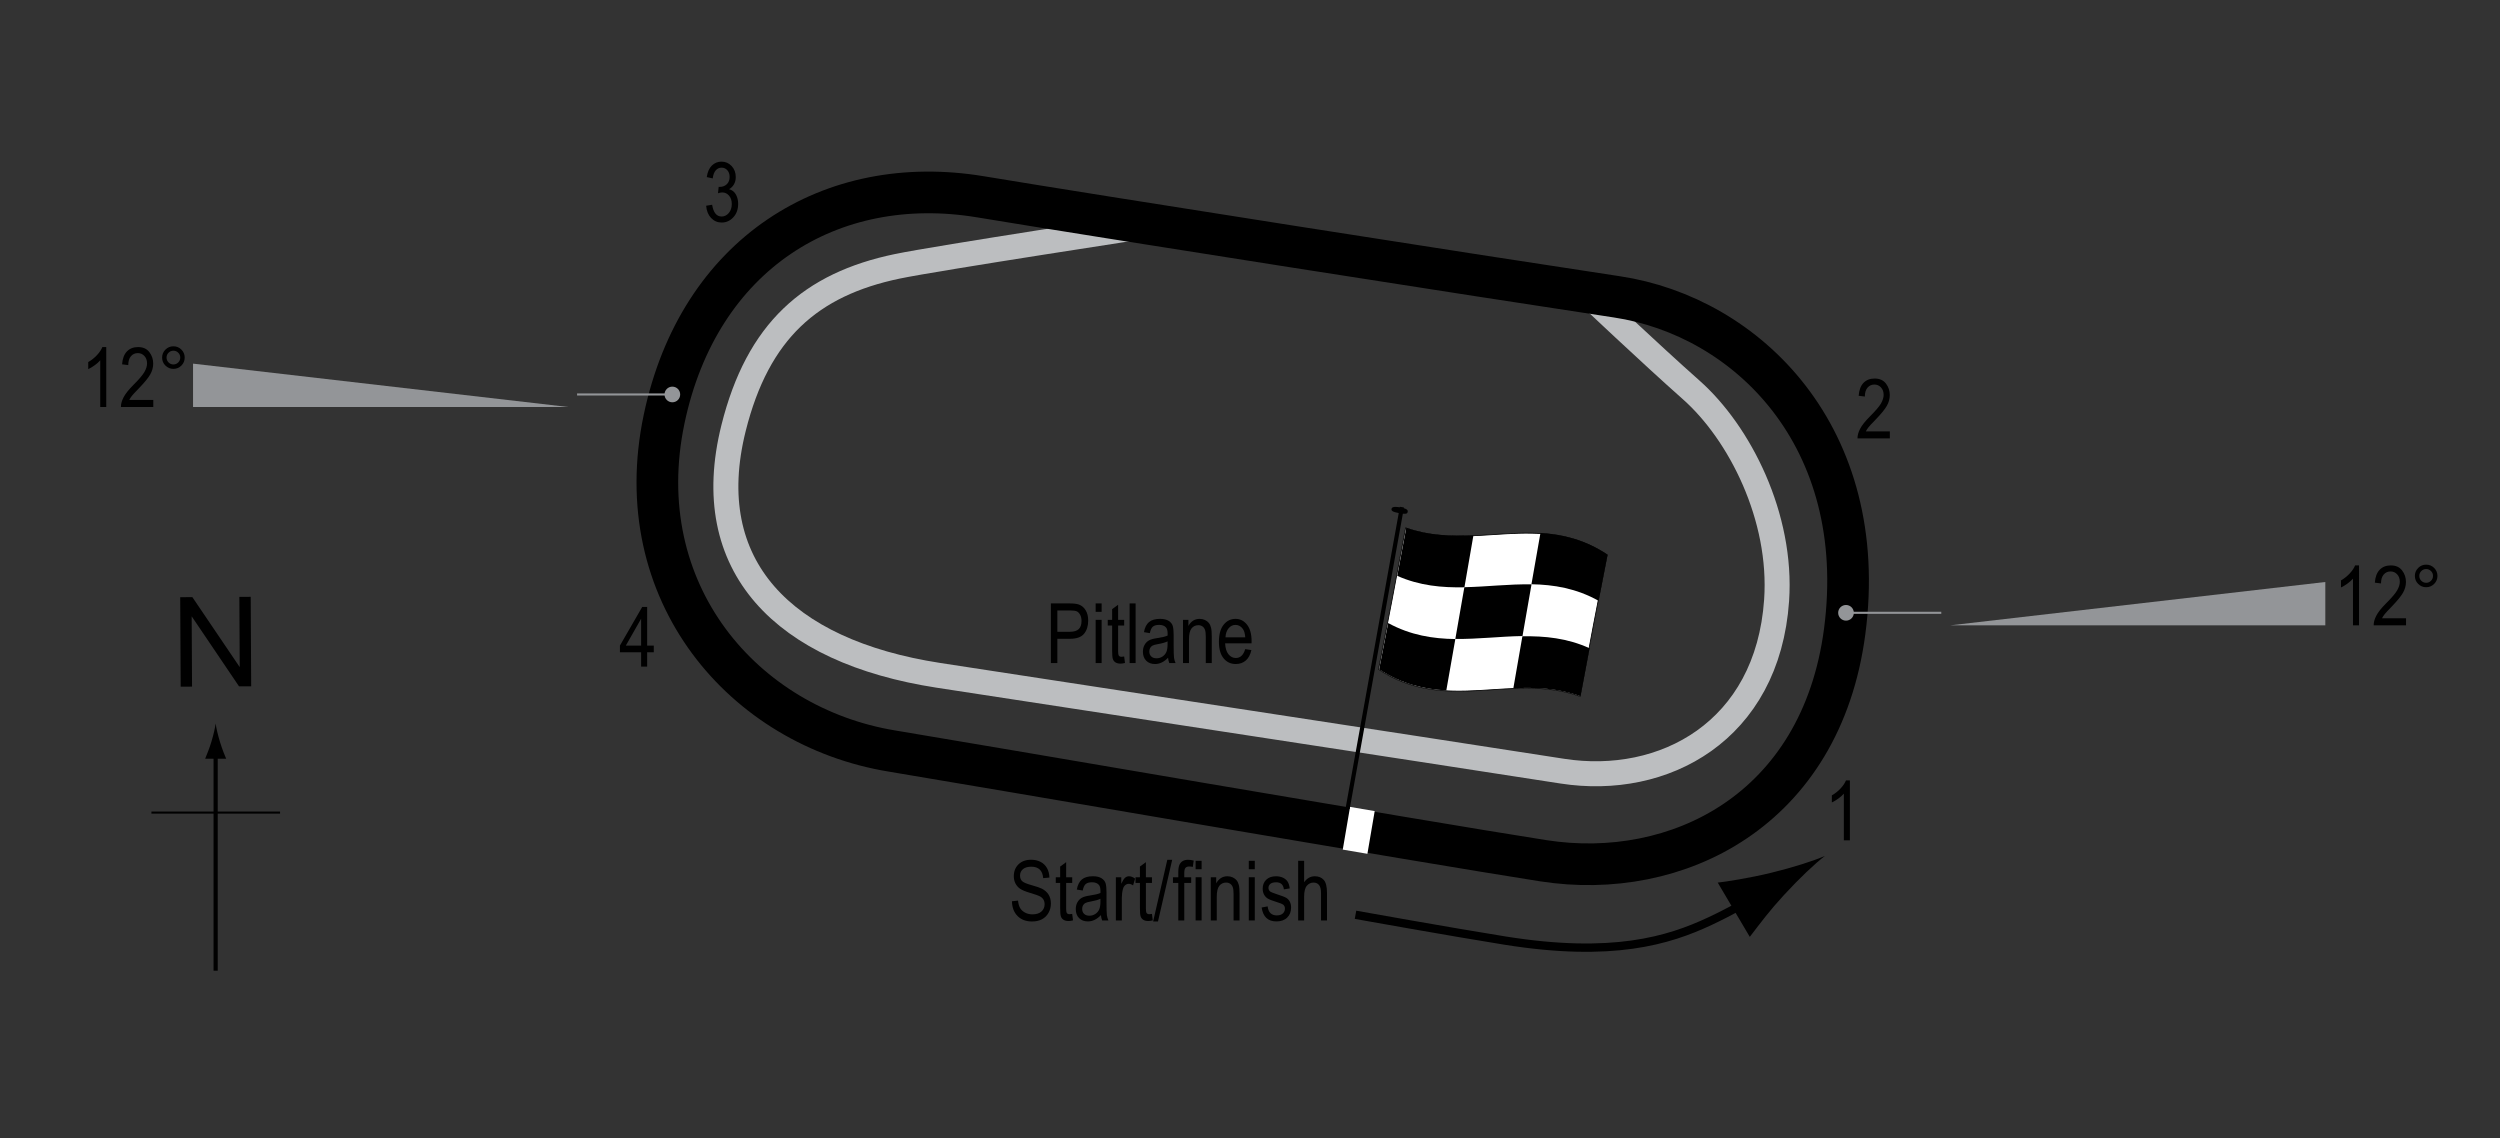 <?xml version="1.0" encoding="UTF-8"?> <!-- Generator: Adobe Illustrator 14.0.0, SVG Export Plug-In . SVG Version: 6.00 Build 43363) --> <svg xmlns="http://www.w3.org/2000/svg" xmlns:xlink="http://www.w3.org/1999/xlink" version="1.1" x="0px" y="0px" width="300px" height="136.61px" viewBox="0 0 300 136.61" xml:space="preserve"><rect x="0" y="0" width="300" height="136.61" fill="#333333" stroke="none"/> <g id="Pitlane"> <path fill="none" stroke="#BCBEC0" stroke-width="3" d="M138.693,26.955c0,0-26.291,4.02-31,5 c-10.417,2.167-16.75,7.75-19.667,19.417c-4.139,16.556,5.959,26.792,24.583,29.667c18.625,2.875,55.625,8.5,74.875,11.5 c12.134,1.891,24.625-4.75,25.709-20.5c0.688-9.993-4.417-20.083-10.25-25.25c-4.853-4.298-12.917-11.917-12.917-11.917"></path> </g> <g id="Circuit"> <path fill="none" stroke="#000000" stroke-width="5" d="M107.027,90.122c9.813,1.613,63.494,10.874,78.167,13.167 c16,2.5,33.333-6,36.166-27.5c3.083-23.395-11.735-37.818-27.333-40.167c-15.5-2.333-63.058-9.788-76.333-12 c-18-3-33.833,6.833-38,26.667C75.319,71.112,89.249,87.199,107.027,90.122z"></path> </g> <g id="Startline"> <line fill="none" stroke="#FFFFFF" stroke-width="3" x1="163.485" y1="97.08" x2="162.61" y2="102.205"></line> </g> <g id="Flag"> <g> <g> <path fill="#FFFFFF" stroke="#000000" stroke-width="0.1" d="M189.602,83.56c-8.059-2.891-16.117,2.11-24.176-3.238 c1.083-5.484,2.165-11.156,3.248-16.97c8.059,2.897,16.117-2.104,24.176,3.238C191.767,72.075,190.685,77.746,189.602,83.56z"></path> <path d="M175.731,70.475c-2.687,0.054-5.374-0.179-8.061-1.374c0.36-1.908,0.722-3.833,1.082-5.773 c2.687,0.949,5.372,1.027,8.059,0.91C176.451,66.321,176.091,68.401,175.731,70.475z"></path> <path d="M173.557,82.851c-2.687-0.15-5.374-0.77-8.061-2.533c0.361-1.831,0.723-3.682,1.084-5.552 c2.687,1.468,5.372,1.883,8.059,1.92C174.279,78.748,173.917,80.803,173.557,82.851z"></path> <path d="M182.7,76.325c-2.687,0.042-5.372,0.383-8.059,0.347c0.36-2.063,0.722-4.132,1.082-6.207 c2.687-0.052,5.372-0.392,8.059-0.341C183.421,72.184,183.06,74.251,182.7,76.325z"></path> <path d="M189.665,83.55c-2.688-0.978-5.375-1.073-8.063-0.962c0.361-2.082,0.723-4.16,1.084-6.233 c2.687-0.044,5.374,0.209,8.061,1.436C190.386,79.694,190.025,81.614,189.665,83.55z"></path> <path d="M191.836,72.098c-2.688-1.502-5.375-1.94-8.063-1.988c0.36-2.061,0.722-4.114,1.082-6.16 c2.687,0.167,5.374,0.812,8.061,2.613C192.556,68.387,192.197,70.233,191.836,72.098z"></path> </g> </g> <line fill="#FFFFFF" stroke="#000000" stroke-width="0.5" x1="168.231" y1="60.856" x2="161.715" y2="97.039"></line> <path d="M168.92,61.429c-0.033,0.192-0.135,0.309-1.002,0.153c-0.867-0.157-0.967-0.309-0.936-0.501 c0.037-0.192,0.193-0.347,1.061-0.19C168.909,61.046,168.956,61.237,168.92,61.429z"></path> <g> <path fill="none" stroke="#000000" d="M162.661,109.775c0,0,11.699,2.097,17.949,3.097c12.883,2.062,19.607-0.001,24.583-2.333 c2.667-1.25,5.048-2.655,5.048-2.655"></path> <path d="M214.072,107.407c-1.755,1.903-2.793,3.317-4.098,5.016l-3.848-6.513c0.785-0.071,3.86-0.549,6.373-1.167 c2.695-0.659,5.047-1.409,6.49-2.032C217.747,103.671,215.949,105.37,214.072,107.407z"></path> </g> </g> <g id="North"> <g> <g> <g> <line fill="none" stroke="#000000" stroke-width="0.5" x1="25.876" y1="116.485" x2="25.876" y2="90.202"></line> <path d="M25.364,89.021c-0.25,0.827-0.48,1.364-0.746,2.027h2.521c-0.112-0.237-0.496-1.2-0.745-2.027 c-0.268-0.885-0.45-1.687-0.516-2.207C25.813,87.335,25.631,88.137,25.364,89.021z"></path> </g> </g> </g> <line fill="none" stroke="#000000" stroke-width="0.25" x1="18.171" y1="97.511" x2="33.606" y2="97.511"></line> <g> <path d="M21.682,82.401l-0.057-10.737l1.458-0.008l5.685,8.4l-0.045-8.43l1.362-0.007l0.057,10.737l-1.458,0.008L23,73.957 l0.045,8.438L21.682,82.401z"></path> </g> </g> <g id="Labels"> <g> <path d="M126.106,79.567v-7.158h2.212c0.521,0,0.905,0.045,1.152,0.137c0.339,0.124,0.608,0.353,0.811,0.688 s0.303,0.747,0.303,1.235c0,0.645-0.164,1.17-0.493,1.577s-0.896,0.61-1.704,0.61h-1.504v2.91H126.106z M126.882,75.813h1.519 c0.479,0,0.828-0.108,1.05-0.325s0.332-0.543,0.332-0.979c0-0.283-0.055-0.526-0.163-0.728c-0.109-0.202-0.241-0.34-0.396-0.415 c-0.154-0.075-0.434-0.112-0.837-0.112h-1.504V75.813z"></path> <path d="M131.477,73.42v-1.011h0.718v1.011H131.477z M131.477,79.567v-5.186h0.718v5.186H131.477z"></path> <path d="M134.9,78.781l0.098,0.776c-0.198,0.052-0.378,0.078-0.537,0.078c-0.251,0-0.452-0.05-0.605-0.149 s-0.258-0.235-0.315-0.408c-0.057-0.172-0.085-0.516-0.085-1.03v-2.983h-0.527v-0.684h0.527v-1.284l0.718-0.527v1.812h0.728v0.684 h-0.728v3.032c0,0.28,0.021,0.46,0.063,0.542c0.062,0.117,0.178,0.176,0.347,0.176C134.664,78.815,134.77,78.804,134.9,78.781z"></path> <path d="M135.554,79.567v-7.158h0.718v7.158H135.554z"></path> <path d="M140.168,78.928c-0.241,0.25-0.491,0.439-0.752,0.566s-0.53,0.19-0.811,0.19c-0.442,0-0.796-0.133-1.06-0.4 s-0.396-0.626-0.396-1.079c0-0.299,0.062-0.565,0.186-0.796s0.293-0.412,0.508-0.542s0.54-0.226,0.977-0.288 c0.586-0.086,1.016-0.188,1.289-0.308l0.005-0.225c0-0.355-0.063-0.604-0.19-0.747c-0.179-0.208-0.454-0.313-0.825-0.313 c-0.335,0-0.586,0.069-0.752,0.208s-0.288,0.4-0.366,0.783l-0.708-0.117c0.101-0.557,0.306-0.962,0.612-1.216 c0.309-0.254,0.748-0.381,1.321-0.381c0.446,0,0.796,0.084,1.05,0.251s0.414,0.375,0.48,0.623 c0.067,0.248,0.101,0.609,0.101,1.084v1.172c0,0.82,0.016,1.337,0.046,1.55c0.031,0.213,0.093,0.421,0.184,0.623h-0.752 C140.24,79.388,140.191,79.175,140.168,78.928z M140.11,76.965c-0.264,0.13-0.656,0.241-1.177,0.332 c-0.303,0.052-0.515,0.111-0.635,0.178s-0.214,0.161-0.28,0.283c-0.067,0.122-0.101,0.263-0.101,0.422 c0,0.248,0.076,0.445,0.229,0.593s0.364,0.222,0.635,0.222c0.257,0,0.49-0.067,0.701-0.2c0.209-0.133,0.366-0.312,0.471-0.535 s0.156-0.548,0.156-0.974V76.965z"></path> <path d="M141.96,79.567v-5.186h0.649v0.732c0.156-0.285,0.347-0.498,0.572-0.638c0.227-0.141,0.485-0.211,0.778-0.211 c0.227,0,0.438,0.045,0.631,0.134s0.35,0.207,0.468,0.352c0.119,0.145,0.207,0.333,0.266,0.564s0.088,0.586,0.088,1.064v3.188 h-0.718V76.41c0-0.381-0.032-0.66-0.098-0.836c-0.065-0.176-0.167-0.312-0.306-0.408c-0.138-0.096-0.298-0.144-0.48-0.144 c-0.345,0-0.62,0.129-0.825,0.386s-0.308,0.699-0.308,1.325v2.835H141.96z"></path> <path d="M149.426,77.897l0.742,0.112c-0.124,0.553-0.348,0.971-0.672,1.252c-0.323,0.282-0.725,0.422-1.203,0.422 c-0.603,0-1.09-0.229-1.463-0.686c-0.372-0.458-0.559-1.117-0.559-1.98c0-0.895,0.188-1.578,0.564-2.048 c0.375-0.47,0.852-0.706,1.428-0.706c0.55,0,1.009,0.231,1.377,0.693s0.552,1.131,0.552,2.007l-0.005,0.234h-3.174 c0.029,0.583,0.164,1.022,0.405,1.318s0.534,0.444,0.879,0.444C148.838,78.962,149.214,78.607,149.426,77.897z M147.058,76.477 h2.373c-0.032-0.449-0.129-0.785-0.288-1.006c-0.231-0.322-0.525-0.483-0.884-0.483c-0.322,0-0.598,0.134-0.825,0.403 S147.081,76.021,147.058,76.477z"></path> </g> <g> <path d="M121.433,108.15l0.732-0.078c0.039,0.394,0.128,0.7,0.266,0.921c0.139,0.219,0.337,0.396,0.594,0.529s0.547,0.2,0.869,0.2 c0.462,0,0.821-0.112,1.076-0.339c0.256-0.226,0.384-0.519,0.384-0.879c0-0.211-0.046-0.396-0.14-0.553 c-0.092-0.158-0.232-0.287-0.42-0.389c-0.187-0.1-0.591-0.242-1.213-0.426c-0.554-0.165-0.947-0.33-1.182-0.496 s-0.417-0.377-0.547-0.633c-0.13-0.255-0.195-0.544-0.195-0.866c0-0.579,0.188-1.054,0.562-1.421s0.879-0.552,1.514-0.552 c0.437,0,0.817,0.087,1.146,0.259c0.326,0.172,0.58,0.42,0.762,0.742c0.18,0.322,0.277,0.701,0.29,1.138l-0.747,0.068 c-0.039-0.466-0.178-0.811-0.418-1.035c-0.238-0.225-0.575-0.337-1.008-0.337c-0.439,0-0.774,0.099-1.006,0.295 c-0.231,0.197-0.347,0.452-0.347,0.765c0,0.29,0.085,0.515,0.254,0.674s0.55,0.321,1.143,0.484c0.579,0.16,0.985,0.3,1.22,0.417 c0.358,0.184,0.628,0.424,0.811,0.721c0.183,0.298,0.274,0.652,0.274,1.066c0,0.409-0.096,0.782-0.288,1.119 c-0.192,0.336-0.453,0.592-0.783,0.768c-0.331,0.176-0.729,0.264-1.194,0.264c-0.726,0-1.305-0.219-1.735-0.654 C121.673,109.487,121.449,108.896,121.433,108.15z"></path> <path d="M128.664,109.669l0.098,0.776c-0.198,0.052-0.378,0.078-0.537,0.078c-0.251,0-0.452-0.05-0.605-0.149 c-0.153-0.099-0.258-0.234-0.315-0.407c-0.057-0.173-0.085-0.517-0.085-1.03v-2.983h-0.527v-0.684h0.527v-1.284l0.718-0.527v1.812 h0.728v0.684h-0.728v3.032c0,0.279,0.021,0.461,0.063,0.542c0.062,0.117,0.178,0.176,0.347,0.176 C128.428,109.703,128.534,109.692,128.664,109.669z"></path> <path d="M132.111,109.815c-0.241,0.25-0.491,0.439-0.752,0.566s-0.53,0.19-0.811,0.19c-0.442,0-0.796-0.134-1.06-0.4 s-0.396-0.626-0.396-1.079c0-0.299,0.062-0.564,0.186-0.796s0.293-0.411,0.508-0.542s0.54-0.227,0.977-0.288 c0.586-0.086,1.016-0.188,1.289-0.308l0.005-0.225c0-0.355-0.063-0.604-0.19-0.747c-0.179-0.208-0.454-0.313-0.825-0.313 c-0.335,0-0.586,0.069-0.752,0.208c-0.166,0.14-0.288,0.4-0.366,0.783l-0.708-0.117c0.101-0.557,0.305-0.962,0.613-1.216 c0.307-0.254,0.747-0.381,1.32-0.381c0.446,0,0.796,0.084,1.05,0.251c0.254,0.168,0.414,0.375,0.481,0.623 c0.066,0.248,0.1,0.609,0.1,1.084v1.172c0,0.82,0.016,1.337,0.047,1.551c0.03,0.213,0.092,0.42,0.183,0.622h-0.752 C132.183,110.276,132.134,110.063,132.111,109.815z M132.053,107.853c-0.264,0.131-0.656,0.24-1.177,0.332 c-0.303,0.053-0.515,0.111-0.635,0.178c-0.12,0.067-0.214,0.162-0.281,0.283c-0.066,0.123-0.1,0.264-0.1,0.423 c0,0.247,0.076,0.445,0.229,0.593c0.153,0.148,0.364,0.223,0.635,0.223c0.257,0,0.491-0.066,0.7-0.2 c0.211-0.134,0.367-0.312,0.472-0.534c0.104-0.224,0.156-0.549,0.156-0.975V107.853z"></path> <path d="M133.903,110.455v-5.186h0.649v0.786c0.166-0.365,0.318-0.606,0.456-0.725c0.139-0.119,0.294-0.179,0.467-0.179 c0.241,0,0.486,0.095,0.737,0.283l-0.244,0.815c-0.179-0.127-0.354-0.19-0.522-0.19c-0.153,0-0.293,0.054-0.42,0.161 s-0.217,0.258-0.269,0.449c-0.091,0.336-0.137,0.691-0.137,1.069v2.715H133.903z"></path> <path d="M138.234,109.669l0.098,0.776c-0.198,0.052-0.378,0.078-0.537,0.078c-0.251,0-0.452-0.05-0.605-0.149 c-0.153-0.099-0.258-0.234-0.315-0.407c-0.057-0.173-0.085-0.517-0.085-1.03v-2.983h-0.527v-0.684h0.527v-1.284l0.718-0.527v1.812 h0.728v0.684h-0.728v3.032c0,0.279,0.021,0.461,0.063,0.542c0.062,0.117,0.178,0.176,0.347,0.176 C137.998,109.703,138.104,109.692,138.234,109.669z"></path> <path d="M138.377,110.572l1.7-7.397h0.586l-1.705,7.397H138.377z"></path> <path d="M141.394,110.455v-4.502h-0.64v-0.684h0.64v-0.552c0-0.406,0.042-0.712,0.127-0.916c0.085-0.203,0.215-0.358,0.39-0.466 s0.394-0.161,0.658-0.161c0.206,0,0.431,0.031,0.676,0.093l-0.107,0.762c-0.149-0.032-0.291-0.049-0.425-0.049 c-0.215,0-0.369,0.056-0.461,0.169c-0.094,0.111-0.14,0.326-0.14,0.642v0.479h0.83v0.684h-0.83v4.502H141.394z"></path> <path d="M143.474,104.308v-1.011h0.718v1.011H143.474z M143.474,110.455v-5.186h0.718v5.186H143.474z"></path> <path d="M145.295,110.455v-5.186h0.649v0.732c0.156-0.284,0.347-0.497,0.572-0.638c0.227-0.142,0.485-0.212,0.778-0.212 c0.227,0,0.438,0.045,0.631,0.134c0.193,0.09,0.35,0.207,0.468,0.352c0.119,0.146,0.207,0.334,0.266,0.564 s0.088,0.586,0.088,1.064v3.188h-0.718v-3.157c0-0.382-0.032-0.66-0.098-0.836s-0.167-0.313-0.306-0.408 c-0.138-0.097-0.298-0.145-0.48-0.145c-0.345,0-0.62,0.129-0.825,0.387c-0.205,0.257-0.308,0.698-0.308,1.324v2.835H145.295z"></path> <path d="M149.855,104.308v-1.011h0.718v1.011H149.855z M149.855,110.455v-5.186h0.718v5.186H149.855z"></path> <path d="M151.398,108.902l0.718-0.137c0.042,0.366,0.157,0.639,0.346,0.816c0.188,0.179,0.438,0.268,0.75,0.268 c0.313,0,0.554-0.077,0.724-0.231c0.171-0.155,0.256-0.352,0.256-0.589c0-0.205-0.073-0.364-0.22-0.479 c-0.101-0.078-0.345-0.176-0.732-0.293c-0.56-0.173-0.935-0.319-1.123-0.439s-0.335-0.282-0.439-0.483s-0.156-0.432-0.156-0.688 c0-0.442,0.142-0.802,0.425-1.079s0.676-0.415,1.177-0.415c0.315,0,0.594,0.058,0.832,0.171c0.24,0.113,0.423,0.268,0.55,0.459 s0.215,0.467,0.264,0.825l-0.703,0.117c-0.065-0.566-0.373-0.85-0.923-0.85c-0.313,0-0.545,0.063-0.698,0.187 c-0.153,0.125-0.229,0.285-0.229,0.479c0,0.191,0.073,0.343,0.22,0.452c0.089,0.064,0.35,0.169,0.783,0.312 c0.597,0.189,0.982,0.341,1.157,0.452c0.175,0.113,0.312,0.266,0.409,0.461c0.097,0.193,0.146,0.424,0.146,0.691 c0,0.496-0.157,0.896-0.471,1.203c-0.314,0.307-0.743,0.46-1.287,0.46C152.152,110.572,151.562,110.016,151.398,108.902z"></path> <path d="M155.778,110.455v-7.158h0.718v2.568c0.169-0.237,0.36-0.416,0.573-0.534c0.214-0.119,0.449-0.179,0.706-0.179 c0.452,0,0.81,0.144,1.071,0.433c0.263,0.287,0.394,0.816,0.394,1.584v3.286h-0.718v-3.286c0-0.449-0.08-0.771-0.239-0.967 s-0.379-0.293-0.659-0.293c-0.313,0-0.578,0.125-0.799,0.376c-0.219,0.251-0.329,0.694-0.329,1.333v2.837H155.778z"></path> </g> <g> <path d="M221.985,100.837h-0.723v-5.601c-0.166,0.195-0.389,0.395-0.669,0.598s-0.537,0.357-0.771,0.461v-0.85 c0.397-0.228,0.748-0.506,1.052-0.835c0.305-0.329,0.519-0.649,0.643-0.962h0.469V100.837z"></path> </g> <g> <path d="M226.782,51.766v0.845h-3.881c-0.01-0.342,0.094-0.725,0.309-1.148c0.217-0.424,0.613-0.923,1.189-1.5 c0.674-0.671,1.115-1.19,1.324-1.557c0.207-0.367,0.313-0.708,0.313-1.024c0-0.365-0.107-0.662-0.32-0.892 c-0.213-0.23-0.477-0.345-0.789-0.345c-0.334,0-0.609,0.124-0.824,0.373c-0.215,0.248-0.322,0.604-0.322,1.068l-0.742-0.093 c0.051-0.687,0.246-1.204,0.582-1.55c0.338-0.347,0.781-0.52,1.332-0.52c0.598,0,1.051,0.202,1.359,0.605 c0.307,0.404,0.461,0.862,0.461,1.376c0,0.456-0.119,0.892-0.361,1.31c-0.24,0.418-0.697,0.976-1.371,1.673 c-0.43,0.439-0.707,0.739-0.834,0.899c-0.125,0.16-0.227,0.319-0.305,0.479H226.782z"></path> </g> <g> <path d="M76.935,79.99v-1.714h-2.544v-0.806l2.676-4.639h0.591v4.639h0.796v0.806h-0.796v1.714H76.935z M76.935,77.471v-3.228 l-1.834,3.228H76.935z"></path> </g> <g> <path d="M84.738,24.688l0.718-0.117c0.15,0.941,0.53,1.411,1.14,1.411c0.33,0,0.615-0.139,0.856-0.418s0.362-0.64,0.362-1.083 c0-0.417-0.11-0.753-0.332-1.008s-0.493-0.381-0.815-0.381c-0.137,0-0.306,0.033-0.508,0.098l0.083-0.771l0.112,0.01 c0.356,0,0.646-0.109,0.868-0.327c0.222-0.217,0.333-0.508,0.333-0.872c0-0.334-0.093-0.603-0.279-0.806 c-0.186-0.203-0.412-0.305-0.68-0.305c-0.277,0-0.512,0.106-0.703,0.32c-0.19,0.213-0.313,0.536-0.364,0.969l-0.718-0.156 c0.091-0.612,0.296-1.074,0.615-1.387s0.705-0.469,1.157-0.469c0.476,0,0.879,0.176,1.211,0.527 c0.332,0.352,0.498,0.794,0.498,1.328c0,0.325-0.07,0.613-0.211,0.863s-0.338,0.447-0.59,0.59 c0.233,0.065,0.426,0.173,0.578,0.322c0.152,0.15,0.275,0.35,0.37,0.6c0.094,0.25,0.141,0.53,0.141,0.839 c0,0.657-0.193,1.195-0.581,1.613s-0.852,0.627-1.392,0.627c-0.501,0-0.926-0.182-1.274-0.547S84.787,25.304,84.738,24.688z"></path> </g> </g> <g id="Banking"> <g> <g> <line fill="none" stroke="#939598" stroke-width="0.25" x1="232.954" y1="73.537" x2="221.52" y2="73.537"></line> <circle fill="#939598" cx="221.52" cy="73.537" r="0.94"></circle> </g> </g> <polygon fill="#939598" points="234.038,75.038 279.038,75.038 279.038,69.838 "></polygon> <g> <path d="M283.08,75.038h-0.723v-5.601c-0.166,0.195-0.389,0.395-0.669,0.598c-0.28,0.204-0.537,0.357-0.771,0.462v-0.85 c0.397-0.228,0.748-0.506,1.053-0.835c0.304-0.329,0.518-0.649,0.642-0.962h0.469V75.038z"></path> <path d="M288.724,74.193v0.845h-3.882c-0.01-0.342,0.094-0.725,0.311-1.148c0.216-0.423,0.612-0.923,1.188-1.5 c0.674-0.671,1.115-1.189,1.323-1.556c0.208-0.367,0.313-0.708,0.313-1.024c0-0.364-0.106-0.662-0.32-0.892 c-0.213-0.229-0.476-0.345-0.788-0.345c-0.335,0-0.61,0.124-0.825,0.372c-0.215,0.249-0.322,0.604-0.322,1.068l-0.742-0.093 c0.052-0.687,0.246-1.204,0.584-1.55c0.336-0.348,0.78-0.521,1.33-0.521c0.599,0,1.053,0.202,1.359,0.605 c0.309,0.403,0.462,0.862,0.462,1.376c0,0.455-0.12,0.893-0.361,1.311s-0.698,0.976-1.372,1.673 c-0.43,0.439-0.707,0.739-0.832,0.899c-0.126,0.159-0.228,0.319-0.306,0.479H288.724z"></path> <path d="M289.784,69.11c0-0.374,0.133-0.693,0.398-0.957c0.265-0.264,0.583-0.396,0.954-0.396c0.378,0,0.698,0.132,0.962,0.396 s0.396,0.583,0.396,0.957s-0.133,0.694-0.397,0.96c-0.266,0.265-0.586,0.397-0.96,0.397c-0.371,0-0.689-0.132-0.954-0.396 C289.917,69.809,289.784,69.488,289.784,69.11z M290.316,69.11c0,0.228,0.081,0.423,0.241,0.583 c0.162,0.162,0.356,0.242,0.584,0.242c0.225,0,0.418-0.08,0.578-0.242c0.162-0.16,0.242-0.355,0.242-0.583 s-0.08-0.423-0.242-0.583c-0.16-0.162-0.354-0.242-0.578-0.242c-0.228,0-0.422,0.08-0.584,0.242 C290.397,68.688,290.316,68.883,290.316,69.11z"></path> </g> <g> <g> <line fill="none" stroke="#939598" stroke-width="0.25" x1="69.249" y1="47.336" x2="80.682" y2="47.336"></line> <circle fill="#939598" cx="80.682" cy="47.336" r="0.94"></circle> </g> </g> <polygon fill="#939598" points="68.165,48.837 23.165,48.837 23.165,43.637 "></polygon> <g> <path d="M12.75,48.837h-0.723v-5.601c-0.166,0.195-0.389,0.395-0.669,0.598c-0.28,0.204-0.537,0.357-0.771,0.462v-0.85 c0.397-0.228,0.748-0.506,1.053-0.835c0.304-0.329,0.518-0.649,0.642-0.962h0.469V48.837z"></path> <path d="M18.394,47.992v0.845h-3.882c-0.01-0.342,0.094-0.725,0.311-1.148c0.216-0.423,0.612-0.923,1.188-1.5 c0.674-0.671,1.115-1.189,1.323-1.556c0.208-0.367,0.313-0.708,0.313-1.024c0-0.364-0.106-0.662-0.32-0.892 c-0.213-0.229-0.476-0.345-0.788-0.345c-0.335,0-0.61,0.124-0.825,0.372c-0.215,0.249-0.322,0.604-0.322,1.068l-0.742-0.093 c0.052-0.687,0.246-1.204,0.584-1.55c0.336-0.348,0.78-0.521,1.33-0.521c0.599,0,1.053,0.202,1.359,0.605 c0.309,0.403,0.462,0.862,0.462,1.376c0,0.455-0.12,0.893-0.361,1.311s-0.698,0.976-1.372,1.673 c-0.43,0.439-0.707,0.739-0.832,0.899c-0.126,0.159-0.228,0.319-0.306,0.479H18.394z"></path> <path d="M19.454,42.909c0-0.374,0.133-0.693,0.398-0.957c0.265-0.264,0.583-0.396,0.954-0.396c0.378,0,0.698,0.132,0.962,0.396 s0.396,0.583,0.396,0.957s-0.133,0.694-0.397,0.96c-0.266,0.265-0.586,0.397-0.96,0.397c-0.371,0-0.689-0.132-0.954-0.396 C19.586,43.607,19.454,43.287,19.454,42.909z M19.986,42.909c0,0.228,0.081,0.423,0.241,0.583 c0.162,0.162,0.356,0.242,0.584,0.242c0.225,0,0.418-0.08,0.578-0.242c0.162-0.16,0.242-0.355,0.242-0.583 s-0.08-0.423-0.242-0.583c-0.16-0.162-0.354-0.242-0.578-0.242c-0.228,0-0.422,0.08-0.584,0.242 C20.067,42.486,19.986,42.682,19.986,42.909z"></path> </g> </g> </svg> 